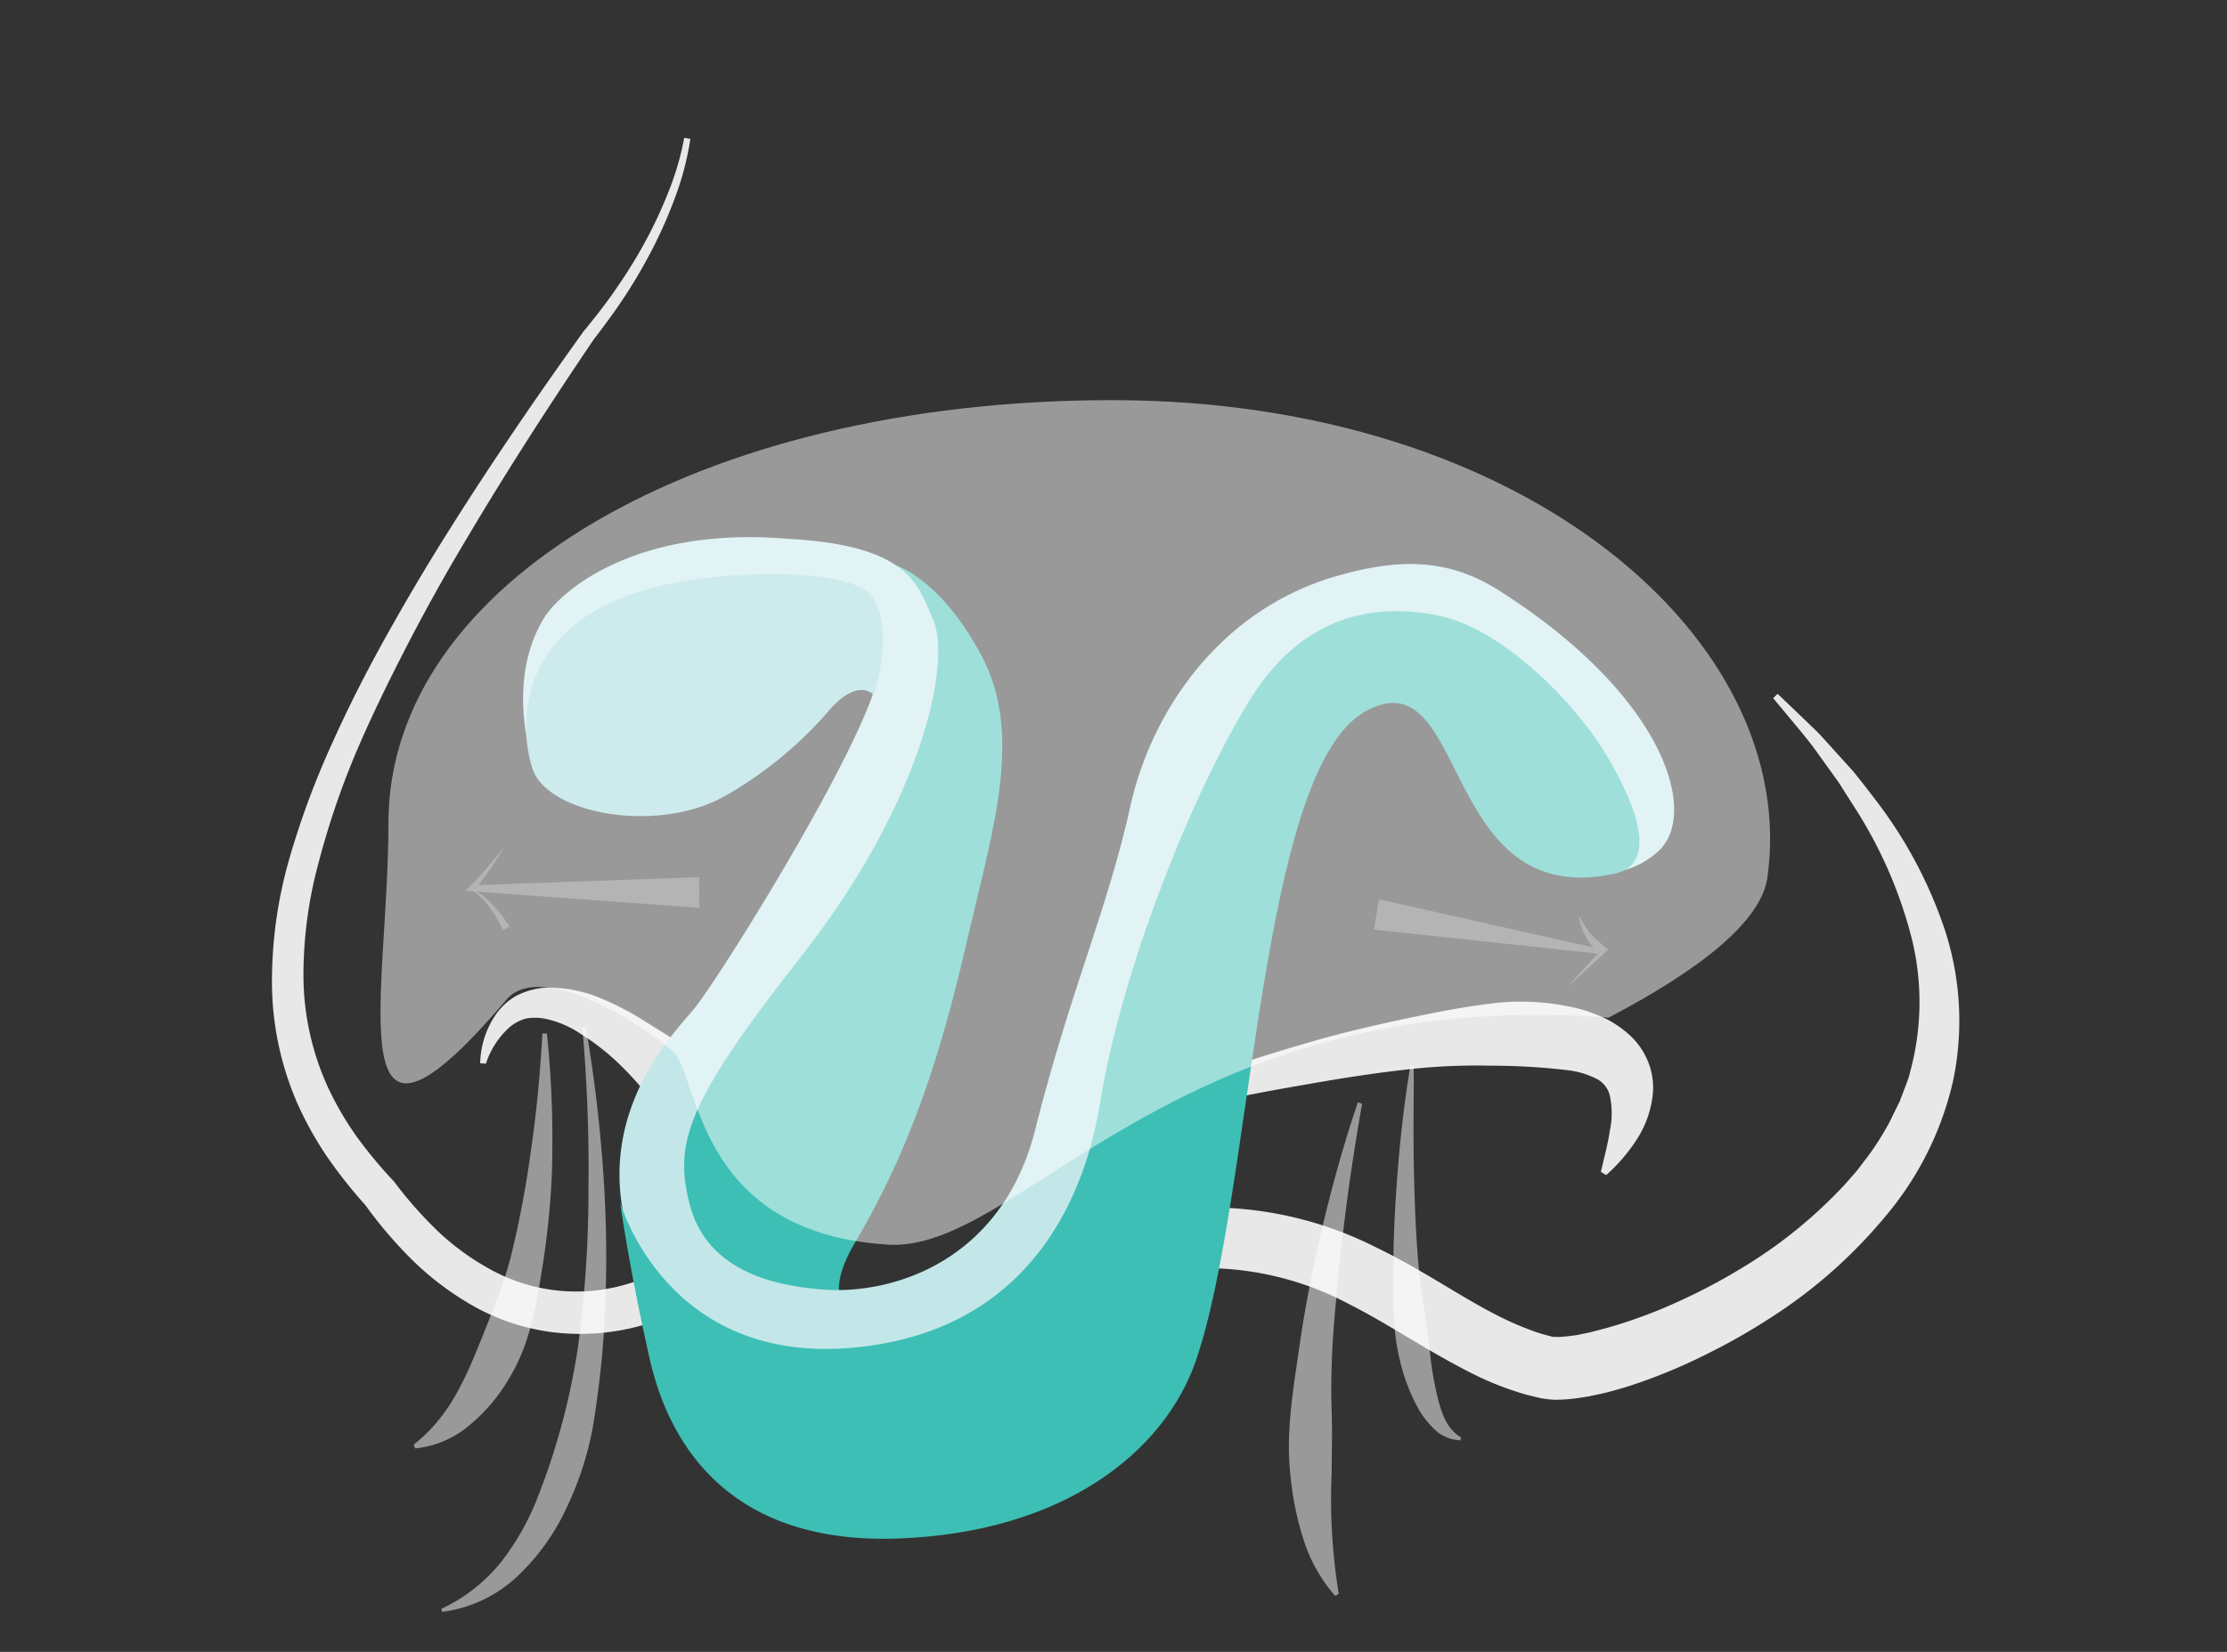 <?xml version="1.0" encoding="UTF-8"?> <svg xmlns="http://www.w3.org/2000/svg" xmlns:xlink="http://www.w3.org/1999/xlink" id="Layer_1" data-name="Layer 1" viewBox="0 0 217 161"><rect x="0" y="0" width="217" height="161" fill="#333333" stroke="none"/><defs><style>.cls-1{fill:none;}.cls-2{fill:#e9e8e8;}.cls-3{clip-path:url(#clip-path);}.cls-4{fill:#3ebfb5;}.cls-5{fill:#c3e7e9;}.cls-6{fill:#9ad7d8;}.cls-10,.cls-7{fill:#fff;}.cls-7,.cls-9{opacity:0.5;}.cls-8{fill:#b4b4b4;}</style><clipPath id="clip-path"><polygon id="SVGID" class="cls-1" points="47.05 51.43 164.97 45.82 166.78 139.35 57.1 163.5 47.05 51.43"></polygon></clipPath></defs><title>nasenspreizer</title><path class="cls-2" d="M67.27,13.53a28.13,28.13,0,0,1-1.35,5.33,44.54,44.54,0,0,1-2.14,5,52,52,0,0,1-2.72,4.75c-1,1.54-2.07,3-3.19,4.45l0,0c-4.37,6.45-8.59,13-12.54,19.68-2,3.34-3.88,6.73-5.66,10.17s-3.48,6.92-5,10.48A79,79,0,0,0,31,84.25,41.71,41.71,0,0,0,29.57,95.4,26.34,26.34,0,0,0,32,106.07a31.18,31.18,0,0,0,2.79,4.76,44.1,44.1,0,0,0,3.58,4.3l.05.06.08.11a39.33,39.33,0,0,0,4.42,4.94,24.59,24.59,0,0,0,5.27,3.7,17.29,17.29,0,0,0,12.16,1.42,21.88,21.88,0,0,0,3-1l1.49-.62c.48-.24,1-.51,1.43-.76s1-.5,1.43-.79l1.38-.92.68-.45.35-.23.17-.11.44-.27a3.21,3.21,0,0,1,1.19-.38,3.52,3.52,0,0,1,1.26.07,4.39,4.39,0,0,1,1.63.86,8.54,8.54,0,0,1,1.59,1.77c.39.56.73,1.11,1,1.65.63,1.09,1.17,2.15,1.7,3.18s1.06,2,1.59,3c.27.46.54.9.81,1.28a3.62,3.62,0,0,0,.58.65s-.07-.07-.15-.07a2,2,0,0,0-.22-.07,2.53,2.53,0,0,0-.29,0,.7.7,0,0,0-.32.05.85.85,0,0,0-.24.08l-.11.06s0,0,0,0l.19-.12,1.49-1c1-.64,2-1.32,3-1.92l3.05-1.84,3.13-1.73a81.32,81.32,0,0,1,13.25-5.78c1.17-.37,2.35-.7,3.54-1s2.41-.57,3.65-.73a35,35,0,0,1,7.54-.49,36,36,0,0,1,14.59,3.89c4.46,2.14,8.33,4.92,12.17,6.81a29.48,29.48,0,0,0,2.87,1.23,13.18,13.18,0,0,0,1.43.46l.71.19a.72.72,0,0,1,.29,0,10.49,10.49,0,0,0,1.28-.09l.71-.09.76-.16c.5-.09,1-.23,1.54-.37s1-.27,1.55-.44a47.52,47.52,0,0,0,6.16-2.35,56.82,56.82,0,0,0,5.88-3.1,46.07,46.07,0,0,0,10.23-8.25l1.08-1.23c.35-.41.65-.86,1-1.29a26.16,26.16,0,0,0,1.79-2.69,14.86,14.86,0,0,0,.76-1.42c.23-.48.49-1,.71-1.44l.57-1.5.28-.75c.09-.25.14-.52.21-.77a25.83,25.83,0,0,0,.14-12.87A43.39,43.39,0,0,0,181,79.15l-1.85-2.91-2-2.78c-.66-.95-1.4-1.84-2.14-2.73l-2.23-2.68.43-.43,2.54,2.43L177,71.26c.43.41.8.86,1.2,1.29l2.37,2.62c.75.92,1.47,1.86,2.19,2.8a43.35,43.35,0,0,1,6.75,12.67,28.55,28.55,0,0,1,.79,14.75,31.17,31.17,0,0,1-6.7,13.3,48.22,48.22,0,0,1-11,9.7,60.52,60.52,0,0,1-6.36,3.62,53,53,0,0,1-6.8,2.85c-.58.2-1.18.39-1.79.56s-1.21.34-1.85.47l-1,.21-1,.16a16.52,16.52,0,0,1-2.2.17c-.49,0-1-.08-1.45-.15l-1-.24c-.65-.15-1.28-.36-1.9-.57a29.86,29.86,0,0,1-3.56-1.48c-4.51-2.24-8.29-4.89-12.19-6.86a29.93,29.93,0,0,0-12.15-3.47,31.92,31.92,0,0,0-6.39.25c-1.07.1-2.14.35-3.21.54s-2.14.52-3.2.81a72.08,72.08,0,0,0-12.47,5l-3,1.59-3,1.69c-1,.55-2,1.19-2.94,1.78l-1.47.9-.18.11-.13.08-.31.16a3.45,3.45,0,0,1-.63.25,4,4,0,0,1-.77.11,2.36,2.36,0,0,1-.71,0,3.43,3.43,0,0,1-.65-.16,4.48,4.48,0,0,1-.91-.49,7.35,7.35,0,0,1-1.78-1.89,17.52,17.52,0,0,1-1-1.7c-.61-1.1-1.12-2.17-1.64-3.22s-1-2.06-1.52-3c-.26-.47-.53-.92-.79-1.32a4.51,4.51,0,0,0-.7-.85c-.07-.09-.06,0,.12,0a1,1,0,0,0,.4,0,1.38,1.38,0,0,0,.37-.11s.11-.09.06-.06l-.19.13-.39.25-.78.49L70,126c-.53.31-1.1.57-1.64.86s-1.11.58-1.67.84l-1.75.69a26.24,26.24,0,0,1-3.63,1.1,22.19,22.19,0,0,1-7.67.33,21.18,21.18,0,0,1-7.27-2.39,28.6,28.6,0,0,1-6-4.43,41.81,41.81,0,0,1-4.78-5.56l.14.16a47.37,47.37,0,0,1-3.79-4.76,33.63,33.63,0,0,1-3-5.38,29.67,29.67,0,0,1-2.44-12A43.31,43.31,0,0,1,28.25,83.5,81.14,81.14,0,0,1,32.4,72.37c1.61-3.6,3.41-7.1,5.32-10.52s3.91-6.8,6-10.11c4.16-6.62,8.57-13.07,13.12-19.41l0,0h0C58,30.91,59.12,29.5,60.13,28a48.69,48.69,0,0,0,2.81-4.57,43.78,43.78,0,0,0,2.25-4.87,27.42,27.42,0,0,0,1.48-5.12Z"></path><path class="cls-2" d="M46.79,103.63a8.72,8.72,0,0,1,1.49-4.7,6.25,6.25,0,0,1,2-1.86,7.47,7.47,0,0,1,2.74-.8,13.09,13.09,0,0,1,5.24.91,28.22,28.22,0,0,1,4.45,2.28c1.38.87,2.79,1.71,4.11,2.64a16.48,16.48,0,0,1,3.47,3.3,24.85,24.85,0,0,1,2.56,4,18.34,18.34,0,0,1,1.66,4.69l-.47.39a31.31,31.31,0,0,1-8-4.93,22.32,22.32,0,0,1-3.15-3.07,31.25,31.25,0,0,0-3-3.2,23.45,23.45,0,0,0-3.35-2.54A9.68,9.68,0,0,0,53,99.27a5.08,5.08,0,0,0-1.74,0,4.25,4.25,0,0,0-1.62.86,8.13,8.13,0,0,0-2.29,3.54Z"></path><path class="cls-2" d="M104.68,109.76c5.11-2.22,10.35-4.1,15.63-5.92,2.65-.87,5.32-1.7,8-2.46s5.44-1.41,8.21-2,5.56-1.16,8.47-1.53a23.26,23.26,0,0,1,9.1.53,16.26,16.26,0,0,1,2.41.92,10.41,10.41,0,0,1,2.35,1.64,7.1,7.1,0,0,1,1.76,2.59,6.74,6.74,0,0,1,.45,3,10,10,0,0,1-1.65,4.65,17.05,17.05,0,0,1-2.9,3.35l-.52-.31c.32-1.41.69-2.74.87-4a8.18,8.18,0,0,0,0-3.44,2.47,2.47,0,0,0-1.35-1.66,8.25,8.25,0,0,0-2.75-.81,62.9,62.9,0,0,0-7.42-.44,60.28,60.28,0,0,0-8,.34c-2.7.3-5.4.69-8.1,1.15s-5.42.93-8.12,1.47c-5.42,1-10.81,2.29-16.19,3.59Z"></path><g class="cls-3"><path class="cls-4" d="M91.94,128.78s-15,3.1-8.61-7.7,9-21.16,11.2-30.67S99.69,71.58,95.69,64s-8.34-8.87-8.34-8.87c.44.23,7.05,14.35-9.82,28.19-7.19,15.52-14.16,25.22-12.84,31.33,3.08,14.49,24.15,23.15,24.15,23.15Z"></path><path class="cls-5" d="M51.61,73.12s-2.11-7,1.33-12.77c1.63-2.76,9-9.06,23.73-7.84,12,.63,12.74,4.49,14.24,7.84,1.8,4-.83,17.6-13,33.07-11.08,14.1-12.14,18-10.78,23.68,1.39,5.94,6.77,8.17,13.29,8.6S97.66,123,100.9,110c3.36-13.36,7-21.29,9.23-31.37,2.06-9.33,8.74-19.16,20-22.45,5.8-1.69,10.69-1.88,15.72,1.24,16.43,10.34,19.82,22,15.66,25.62-1.84,1.63-4.66,2.65-6.23,1.22s-10-26.13-18.12-24.23S120,63.87,119,84.21s-9.71,45.17-21.3,47-29.56,5.09-35.34-7.87c-5.95-13.36,3.08-22.37,5.26-25,2.81-3.45,18.94-29.44,18.06-33.92s-16.06-9.18-23.17-3.92A41.17,41.17,0,0,0,51.61,73.12"></path><path class="cls-6" d="M63,57.45c6.47-1.84,18-2.19,21.27.06s1,10.34.84,10.19S83.57,66.22,81,69a38.79,38.79,0,0,1-10.4,8.61c-6.69,3.72-17.33,1.68-18.73-2.73S50.54,61,63,57.45"></path><path class="cls-4" d="M156.22,73.09c2.78,4.49,5.74,11.06,1.12,12.06-17.21,3.73-14.13-21.39-24.27-15.83-10.53,5.78-10.92,47.14-16.58,63.41-3.09,8.78-12.81,16.61-28.9,17.22S65.31,141.3,63.3,132.43s-2.88-15.26-2.88-15.26,4.46,16,22.93,14.16c16.23-1.58,22.21-13.61,23.86-23.93,2-12.44,8.68-29.54,14.43-38.95C126.73,60,133.79,58.7,140.16,60s13.28,8.6,16.06,13.09"></path></g><path class="cls-7" d="M172.22,85.52c-.6,4.34-6.73,9.09-15.49,13.67-42.55-3.22-57.45,23.29-70.48,22.1C67.58,120,68.14,104.6,65.52,102.42c-5.21-4.33-13.37-8.32-16.16-5-16.74,19.69-11.51-.26-11.51-17.22C37.85,56.88,68.06,39,108.37,39S175.43,62.45,172.22,85.52Z"></path><path class="cls-8" d="M68.14,88.49,46,86.87l-.64-.05.43-.43a42.1,42.1,0,0,0,3.46-4,41.31,41.31,0,0,1-3,4.35L46,86.29l22.15-.8Z"></path><path class="cls-8" d="M49,90.65a14,14,0,0,0-1.43-2.4,6.5,6.5,0,0,0-.94-1,2.07,2.07,0,0,0-1.26-.57,2.14,2.14,0,0,1,1.37.42,6.59,6.59,0,0,1,1.12.93,14.34,14.34,0,0,1,1.8,2.28Z"></path><polygon class="cls-8" points="134.37 87.65 156.18 92.55 156.62 92.64 156.3 92.93 152.7 96.22 155.99 92.61 156.11 92.99 133.88 90.61 134.37 87.65"></polygon><path class="cls-8" d="M153.88,89.31a10.12,10.12,0,0,0,1.24,1.85c.25.27.54.47.77.7a6.06,6.06,0,0,0,.82.7v.07a1.44,1.44,0,0,1-1.26-.17,2.4,2.4,0,0,1-.8-.94,6.87,6.87,0,0,1-.83-2.19Z"></path><g class="cls-9"><path class="cls-10" d="M57.08,100.09a142.12,142.12,0,0,1,1.79,15.57,116.52,116.52,0,0,1-.14,15.74c-.23,2.64-.56,5.27-1,7.9A31.77,31.77,0,0,1,55.19,147a21.7,21.7,0,0,1-4.8,6.66,13.1,13.1,0,0,1-7.31,3.44l-.08-.29a16.24,16.24,0,0,0,5.86-4.61,24.79,24.79,0,0,0,3.59-6.42,66.77,66.77,0,0,0,3.89-14.63,115,115,0,0,0,1-15.44c.07-5.18-.15-10.38-.59-15.56Z"></path></g><g class="cls-9"><path class="cls-10" d="M53.29,100.74a98.28,98.28,0,0,1,.53,11.13q0,2.8-.24,5.61t-.66,5.6c-.61,3.71-1.14,7.62-3.2,11.07a16.94,16.94,0,0,1-3.82,4.63,9.69,9.69,0,0,1-5.45,2.39l-.14-.37c3-2.36,4.49-5.29,5.84-8.45.66-1.58,1.3-3.18,1.94-4.83a40.91,40.91,0,0,0,1.7-5.08,100.19,100.19,0,0,0,2-10.71c.53-3.63.85-7.3,1.06-11Z"></path></g><g class="cls-9"><path class="cls-10" d="M132.72,107.58c-.69,4-1.32,8-1.78,12-.26,2-.47,4-.65,6s-.37,4-.47,6-.13,4-.06,6,0,4,0,5.93a57.14,57.14,0,0,0,.69,11.84l-.35.19A15.22,15.22,0,0,1,127,150a29.31,29.31,0,0,1-1.26-6.23c-.47-4.21.28-8.36.86-12.43s1.39-8.11,2.34-12.09,2.05-7.92,3.37-11.8Z"></path></g><g class="cls-9"><path class="cls-10" d="M137.76,103.9c0,3.17-.06,6.34,0,9.5s.17,6.32.42,9.45.86,6.2,1.18,9.22a33.16,33.16,0,0,0,.79,4.42c.4,1.42.86,2.79,2.21,3.6l-.06.29a3.8,3.8,0,0,1-2.45-1,8.75,8.75,0,0,1-1.64-2.07,18.3,18.3,0,0,1-1.8-4.71c-.8-3.22-.64-6.49-.63-9.69s.22-6.4.48-9.58.65-6.34,1.17-9.48Z"></path></g></svg> 